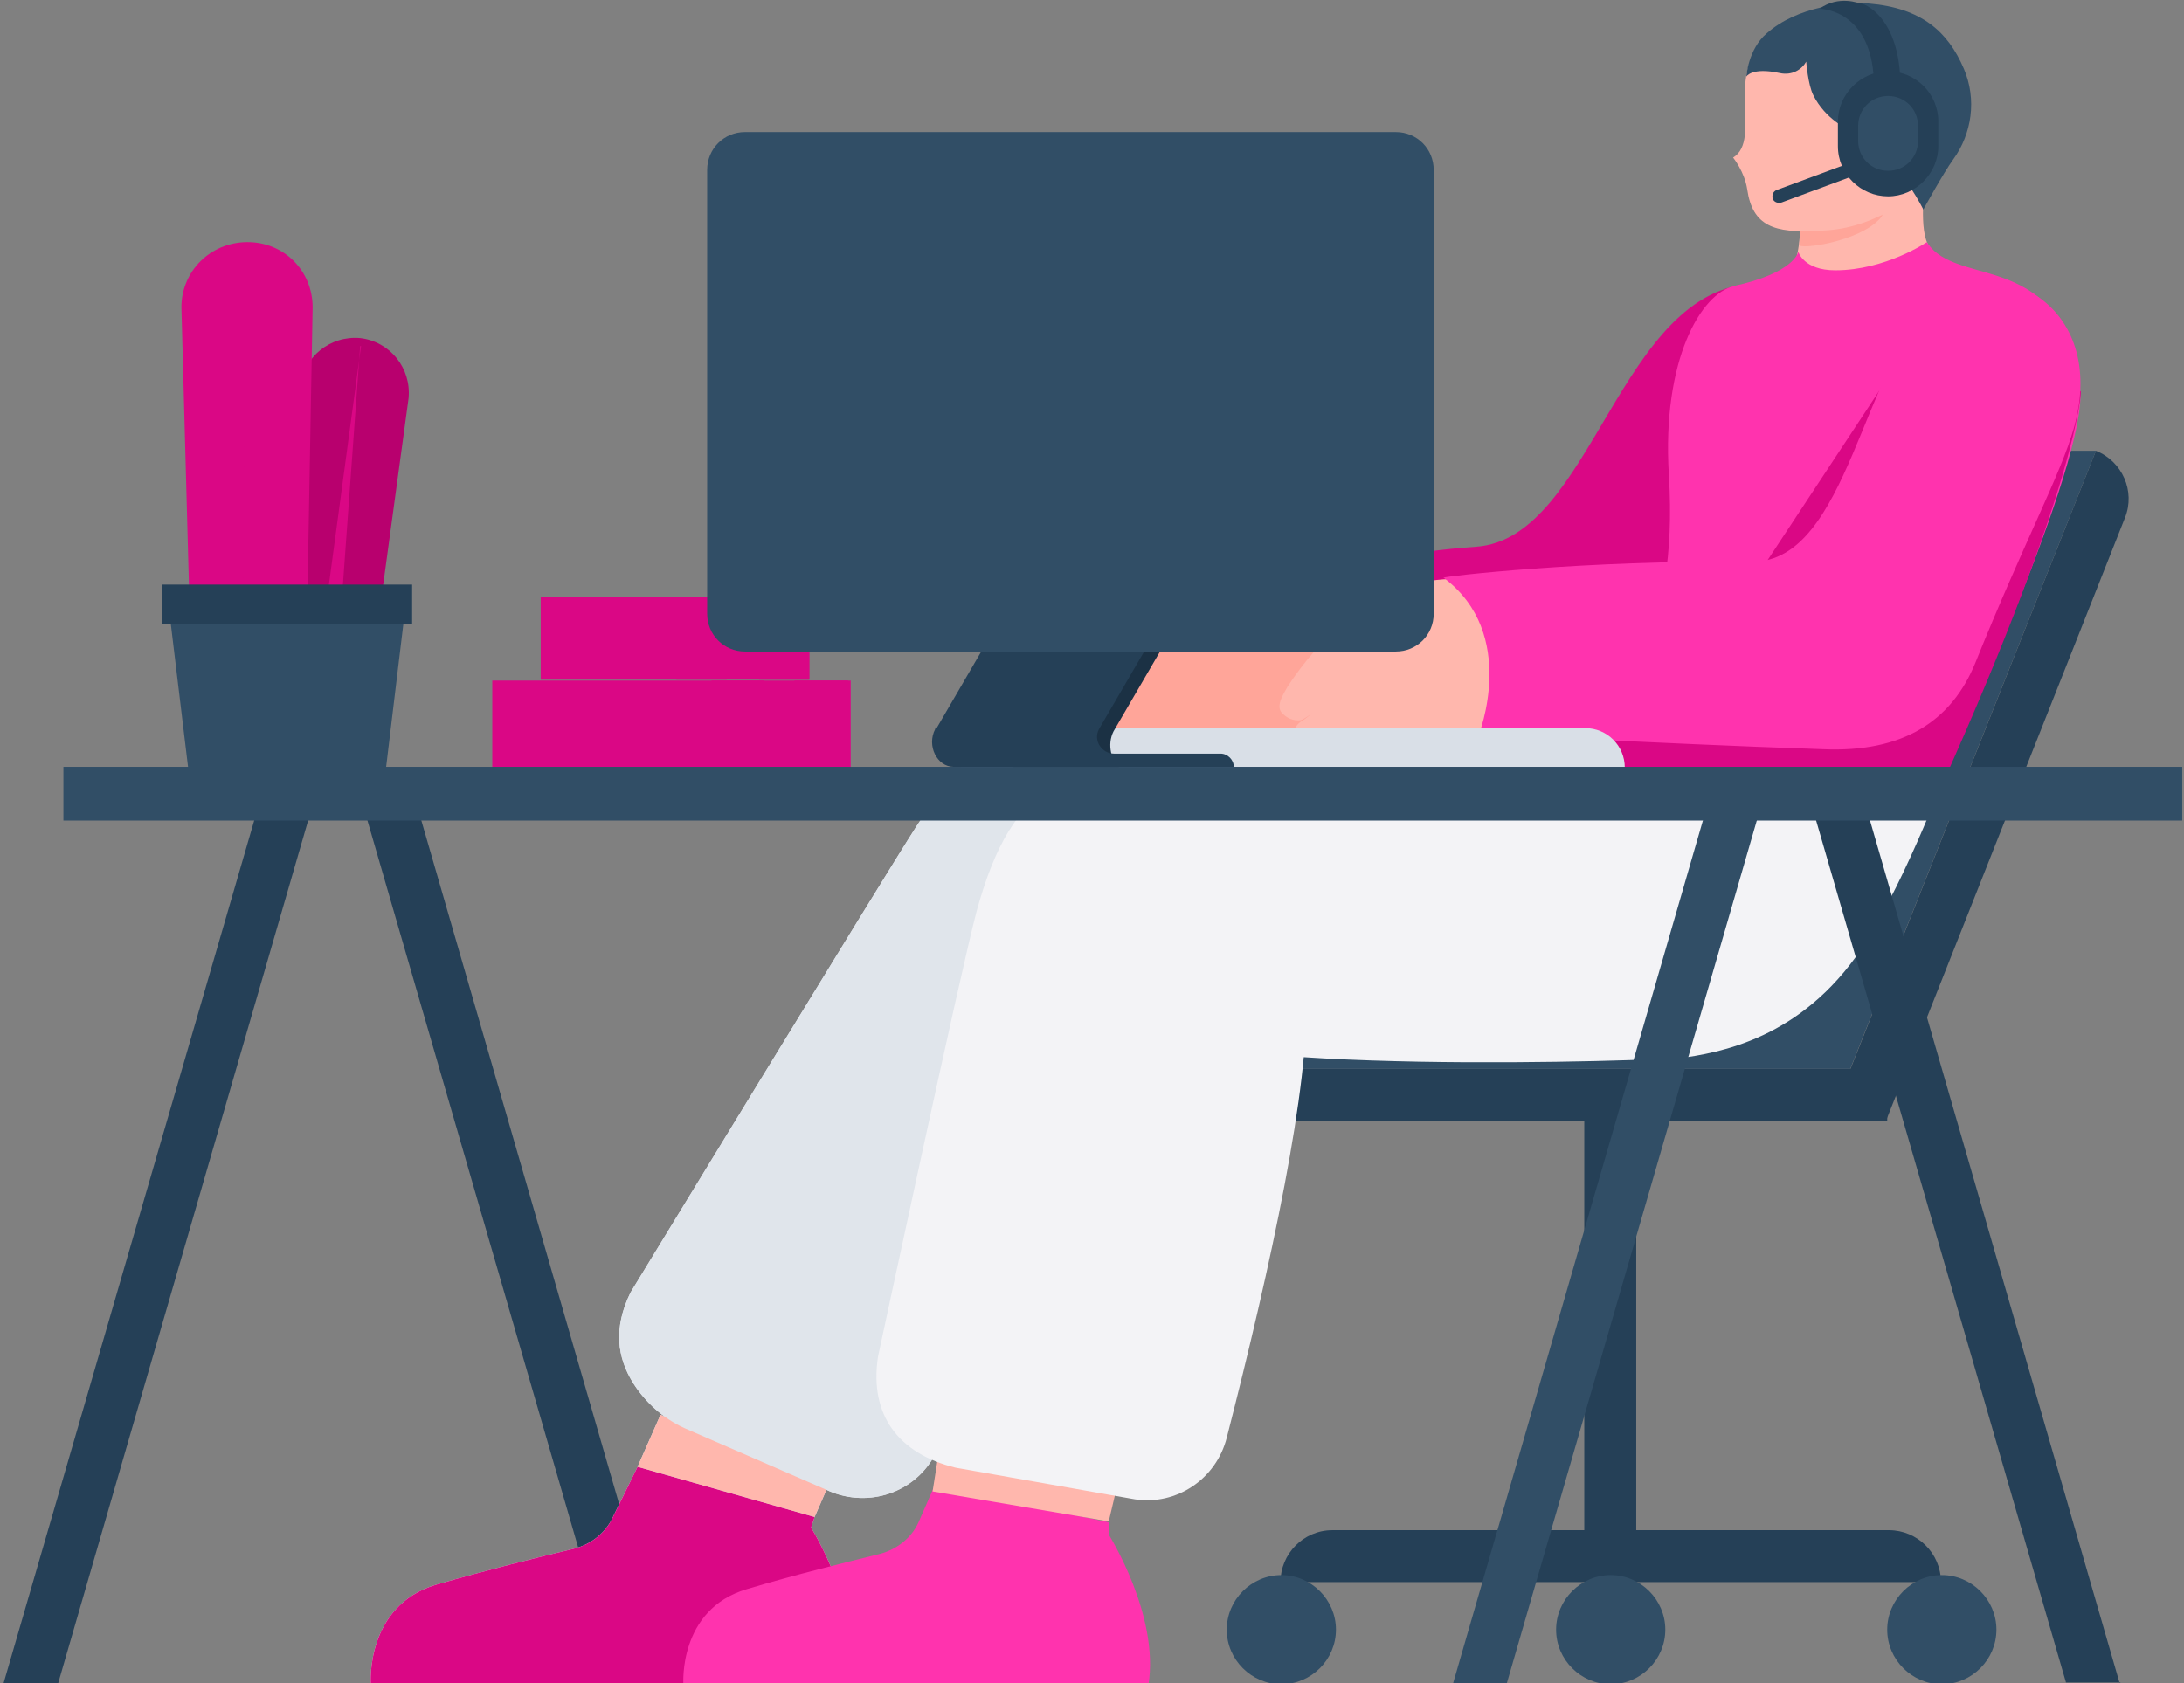 <?xml version="1.0" encoding="UTF-8"?><svg id="uuid-726de069-74e8-479a-a8a1-cf25500f8383" xmlns="http://www.w3.org/2000/svg" viewBox="0 0 248 191.2"><rect x="0" y="0" width="248" height="191.2" fill="#808080" stroke="none"/><path d="M76.2,191.2l-29.8-103-5.6,1.8,29.3,101.1h6.2l-.1.1Z" fill="#254057"/><path d="M6.6,191.2l29.2-100.8-5.6-1.8L.4,191.2h6.2Z" fill="#254057"/><path d="M185.8,127.3h-5.9v51.8h5.9v-51.8Z" fill="#254057"/><path d="M145.4,179.7c0-3.2,2.6-5.9,5.9-5.9h63.2c3.2,0,5.9,2.6,5.9,5.9h-75,0Z" fill="#254057"/><path d="M220.5,191.3c3.4,0,6.2-2.8,6.2-6.2s-2.8-6.2-6.2-6.2-6.2,2.8-6.2,6.2,2.8,6.2,6.2,6.2Z" fill="#314e66"/><path d="M182.9,191.3c3.4,0,6.2-2.8,6.2-6.2s-2.8-6.2-6.2-6.2-6.2,2.8-6.2,6.2,2.8,6.2,6.2,6.2Z" fill="#314e66"/><path d="M145.5,191.3c3.4,0,6.2-2.8,6.2-6.2s-2.8-6.2-6.2-6.2-6.2,2.8-6.2,6.2,2.8,6.2,6.2,6.2Z" fill="#314e66"/><path d="M241.3,58.8l-27.1,68.4-5.5-2.2,29.3-73.8c3,1.2,4.5,4.6,3.3,7.6h0Z" fill="#254057"/><path d="M134.8,127.3h79.5v-5.9h-79.5v5.9Z" fill="#254057"/><path d="M188.7,51.2l-46.7,70.2h68.1l27.9-70.2s-49.3,0-49.3,0Z" fill="#314e66"/><path d="M132.6,89.4c-.7-.5-.7-2.4,0-3,0,0-.9.8-1.3,1-1.2.6-2,.5-2.5.2-1.3-.8-.9-2-.1-2.6,0,0-1.4,1.3-2.8.6-.9-.4-1-2.1,0-2.7.4-.3,1.2-.8,1.2-.8l-1.1,2.7-.4-.5c-.7-.7-.8-3.2,1-5.3,7-8.2,14.9-10.6,14.9-10.6,4.3-.6,9.7.4,11.5,3.6,2.1,3.6,2.4,6.9,1.7,7-4.5.8-10.4,3.9-14.2,7.2-4.5,3.9-6.6,4.2-7.9,3.2h0Z" fill="#ffa599"/><path d="M148.8,83.4c2.1-1.1,2.8-2.6,7-3.4,1.6-.3-.8-1-1.5-2.4s-2.4-2-3.8-1.3l-4.1,2c-1.4.7-2,2.4-1.3,3.8s2.4,2.1,3.8,1.3h-.1Z" fill="#ffa599"/><path d="M141.4,68.4c-.2,0,10.2-5.2,26.2-6.3,13.3-.9,16.2-29.6,31.9-29.9,5.8-.1-8.3,18.5-6.7,24,1.2,4.4,2.5,13.6,2.4,13.7-3.3,3.2-14.4,9.6-25.9,9.8-9.3,0-9.9-.5-14.6.6,0,0-4.2-13.3-13.3-11.8h0v-.1Z" fill="#da0785"/><path d="M188.6,56.9s1.2-.1,1.2-2.3-.9-2.1-.9-2.1c0,0-.9,1.9-2.9,3.8-1.6,1.5-6.3,3.8-6.3,3.8,5.6-1.4,9-3.1,9-3.1h0l-.1-.1Z" fill="#da0785"/><path d="M42.1,191.2s-.6-8.8,7.4-11.2c5.5-1.6,11.9-3.2,15.7-4.1,2-.5,3.7-1.9,4.5-3.8l2.7-5.5,20.1,5.7-.4,1.2s5.9,9.5,4.7,17.7h-54.7Z" fill="#e0e5eb"/><path d="M75,160.7l19.2,7.7-1.7,3.9-20.1-5.7,2.6-5.9Z" fill="#e0e5eb"/><path d="M134.7,83.2c9.5,0-3.7,28.6-6.3,38.4-2.6,9.9-11.9,27-22.5,44.1-2.5,4.1-7.7,5.6-12.1,3.5l-16.1-7c-2.4-1.1-4.4-2.9-5.8-5.1-1.8-2.9-2.3-6.2-.3-10.3,0,0,28.7-47.1,32.5-53,8.7-13.4,23.2-10.7,30.6-10.6Z" fill="#e0e5eb"/><path d="M42.1,191.2s-.6-8.8,7.4-11.2c5.5-1.6,11.9-3.2,15.7-4.1,2-.5,3.7-1.9,4.5-3.8l2.7-5.5,20.1,5.7-.4,1.2s5.9,9.5,4.7,17.7h-54.7Z" fill="#da0785"/><path d="M75,160.7l19.2,7.7-1.7,3.9-20.1-5.7,2.6-5.9Z" fill="#ffb7ad"/><path d="M134.7,83.2c9.5,0-3.7,28.6-6.3,38.4-2.6,9.9-11.9,27-22.5,44.1-2.5,4.1-7.7,5.6-12.1,3.5l-16.1-7c-2.4-1.1-4.4-2.9-5.8-5.1-1.8-2.9-2.3-6.2-.3-10.3,0,0,28.7-47.1,32.5-53,8.7-13.4,23.2-10.7,30.6-10.6Z" fill="#e0e5eb"/><path d="M204.4,23.1c2.6.1,5-2.9,7.4-3.8,2.9-1.1,6.8,1.2,6.8,1.2,0,0-.8,5.9.5,7.5.3.4-6.3,3.6-9.7,3.5-3.8-.2-5.9-1.6-5.6-1.9.5-.5.8-4.5.6-6.5h0Z" fill="#ffb7ad"/><path d="M204.4,23.1c2.6.1,5-2.9,7.4-3.8,1.1-.4,3.2,3.8,1.7,5.5-2.4,2.7-9.3,3.6-9.2,3,.2-1.4.2-3.4,0-4.7h.1Z" fill="#ffa599"/><path d="M200.9,4.5s9.7-2.9,9.4,1.9c-.2,2.9-.6,6.4,2.1,4.9,2.2-1.2,7.5,2.6,5.4,5.1-1.1,1.4-.9,6-.9,6,0,0-4.4,3.8-10.5,3.8-4.9.3-7.4-.5-8-4.7-.3-2-1.6-3.6-1.6-3.6,3.4-2.1-1.2-10,4.1-13.5h0v.1Z" fill="#ffb7ad"/><path d="M198.3,8.7s.2-3.1,2.3-4.9c3.5-3.1,8.9-3.6,11.6-3.4,6,.5,9,3.2,10.8,7.4,1.5,3.5.9,7.4-1.2,10.3-1.1,1.5-3.4,5.7-3.4,5.7,0,0-2.3-4.7-4.8-5.9,2-2.4-.6-5.6-3.7-3.2,0,0-2.6-1.1-4-3.9-.6-1.2-.8-3.8-.8-3.8-.5.9-1.6,1.6-3,1.3-3.2-.7-3.8.4-3.8.4h0Z" fill="#314e66"/><path d="M197.2,63c-6.2-.3-9.5,14.7-9.5,14.7,0,0-2.5,4.5-5.5,5.4-10.9,3.2-48.3-.1-53.8,2.9-8.8,4.9-5.8,16.3,2,30.2,3.4,6.1,58.1,4.3,61,3.9,5.5-.8,14.7-3.1,21.2-14.3,5.1-8.7,9-19.9,9-19.9,0,0-19-22.8-24.4-23.1h0v.2Z" fill="#f3f3f6"/><path d="M196.8,32.5c7-1.5,7.4-3.9,7.4-3.9,0,0,.6,2.1,4.2,2.1,5.7,0,10.4-3.2,10.4-3.2,3.4,5.4,15.5.5,17.4,16.7.9,8.2-14.6,41.9-14.6,41.9,0,.1-10.1-.6-24.8-.6s-9.9-12.7-9.9-12.7c1.7-3.3,3.2-9.3,2.6-18.9-.8-13.1,3.7-20.6,7.4-21.4h-.1Z" fill="#ff33ae"/><path d="M77.6,191.3s-.6-8.5,7.2-10.8c5.3-1.6,11.5-3.1,15.1-4,1.9-.5,3.6-1.8,4.4-3.6l1.8-4.1,19.8,4.1v1.4s5.8,9.2,4.5,17.1h-52.8v-.1Z" fill="#ff33ae"/><path d="M107.4,159.8h21.6c0-.1-3.1,13-3.1,13l-20-3.4,1.5-9.6Z" fill="#ffb7ad"/><path d="M132.1,87.9c9.5.5,15.7,14.9,16.2,25,.5,10.2-4,30.9-9,50.4-1.2,4.7-5.7,7.7-10.4,7l-20.4-3.6c-6.5-1.6-9.8-6-8.8-12.6,0,0,9.4-43.9,11.2-50.6,4.2-15.4,10.6-16.2,21.2-15.6h0Z" fill="#f3f3f6"/><path d="M212.3,53c.3-3.2,5.1-14.7,5.1-14.7l-17,25.8,4.1-2.2s7.4-4,7.9-8.9h-.1Z" fill="#da0785"/><path d="M220.5,89.2c15.6-34.7,15.8-44.8,15.8-44.8l-51.4,35.8-9.3,6.8s42.8,6.7,44.9,2.1h0v.1Z" fill="#da0785"/><path d="M154.3,89.3c-.5-.8-.6-1.6.1-2.1,0,0-1,.9-1.4,1.1-1.1.6-2.5,0-3-1-.4-.8-.2-1.9.5-2.4,0,0-2.2,1.8-3.5-.2-.6-.9-.1-2.2.8-2.8.4-.2,1.2-.9,1.2-.9,0,0-.9.7-1.3.8-.8.1-1.6-.2-2.2-.9-.6-.8.2-2,.7-2.9,3.4-5.2,9.5-11.6,17.7-12.2,4.1-.3,3.6,3.8,5.3,7.6,1.8,4.2-.6,9.9-1.2,10.3,0,0-3.8.5-6.8,2.9-4,3.1-6.2,4-6.9,2.9v-.2Z" fill="#ffb7ad"/><path d="M164,65.6c-.2-.1,15.7-2,35-1.8,10.9,0,12.5-22.7,20.9-29.9,6.4-5.5,19.6.4,15.6,14.7-1.5,5.3-5.6,12.8-11.2,26.7-2.7,6.6-8.2,10.2-17.3,9.8-20.6-.7-37.8-1.8-39.1-1.6,0,0,4.6-11.5-4-17.9h.1Z" fill="#ff33ae"/><path d="M220.1,13.8c0-3.2-2.6-5.7-5.7-5.7s-5.7,2.6-5.7,5.7v2.8c0,3.2,2.6,5.7,5.7,5.7s5.7-2.6,5.7-5.7c0,0,0-2.8,0-2.8Z" fill="#254057"/><path d="M215.8,13.4v-3.6c0-7.9-4.2-9.5-4.6-9.4,0,0-2.4-1-4.6.6.6,0,6.2.4,6.2,8.9v3.6h3v-.1Z" fill="#254057"/><path d="M214.3,17.7c.1.4,0,.8-.4,1l-11.6,4.3c-.4.1-.8,0-1-.4-.1-.4,0-.8.4-1l11.6-4.3c.4-.1.8,0,1,.4Z" fill="#254057" fill-rule="evenodd"/><path d="M214.4,10.9h0c-1.9,0-3.4,1.5-3.4,3.4v1.7c0,1.9,1.5,3.4,3.4,3.4h0c1.9,0,3.4-1.5,3.4-3.4v-1.7c0-1.9-1.5-3.4-3.4-3.4Z" fill="#314e66"/><path d="M113.6,82.7h66.4c2.5,0,4.5,2,4.5,4.5h-75.4c0-2.5,2-4.5,4.5-4.5h0Z" fill="#d9dfe7"/><path d="M41.5,81.3l-10.6-1.2,3.2-36.2c.4-3.4,3.4-5.8,6.8-5.5,3.4.4,5.8,3.4,5.5,6.8l-4.9,36h0v.1Z" fill="#b8006e"/><path d="M34.7,79.2h-12.9l-1.2-44.3c0-4.1,3.3-7.4,7.5-7.4s7.4,3.3,7.4,7.4l-.8,44.3h0Z" fill="#da0785"/><path d="M28,27.5l2,59.2h-2.6s.6-59.2.6-59.2Z" fill="#da0785"/><path d="M40.9,39.3l-2.7,37.3-2.2-.2,5-37.1h-.1Z" fill="#da0785"/><path d="M18.4,70.9h28.4v-4.5h-28.4v4.5Z" fill="#254057"/><path d="M21.4,87.5h22.4l2-16.6h-26.4l2,16.6Z" fill="#314e66"/><path d="M91.9,77.2v-9.4h-30.5v9.4h30.5Z" fill="#da0785"/><path d="M82.5,77.2v-9.4h-5.7v9.4h5.7Z" fill="#da0785"/><path d="M91.9,77.2v-9.4h-5.7v9.4h5.7Z" fill="#da0785"/><path d="M96.3,87.1v-9.8h-40.4v9.8h40.4Z" fill="#da0785"/><path d="M86.7,87.1v-9.8h-5.9v9.8h5.9Z" fill="#da0785"/><path d="M96.6,87.1v-9.8h-6.4v9.8h6.4Z" fill="#da0785"/><path d="M113.8,82.8l5.3-9.1h12.8l-5.3,9.1c-.9,1.4-.6,3.4.6,4.5h-11.4c-1.9,0-3.1-2.4-2.1-4.3v-.2h.1Z" fill="#1b3144"/><path d="M106.3,82.8l5.3-9.1h18.5l-5.3,9.1h0c-.7,1.3.3,2.8,1.7,2.8h12.1c.8,0,1.5.7,1.5,1.5h-31.8c-1.9,0-3.1-2.4-2.1-4.3v-.2h0l.1.2Z" fill="#254057"/><path d="M80.3,19.3v50.4c0,2.4,1.9,4.3,4.3,4.3h73.9c2.4,0,4.3-1.9,4.3-4.3V19.3c0-2.4-1.9-4.3-4.3-4.3h-73.9c-2.4,0-4.3,1.9-4.3,4.3Z" fill="#314e66"/><path d="M240.7,191.2l-29.8-103-5.6,1.8,29.3,101.1h6.2l-.1.1Z" fill="#254057"/><path d="M171.1,191.2l29.2-100.8-5.6-1.8-29.7,102.6h6.2-.1Z" fill="#314e66"/><path d="M247.9,87.1H7.2v6.1h240.6v-6.1h.1Z" fill="#314e66"/></svg>